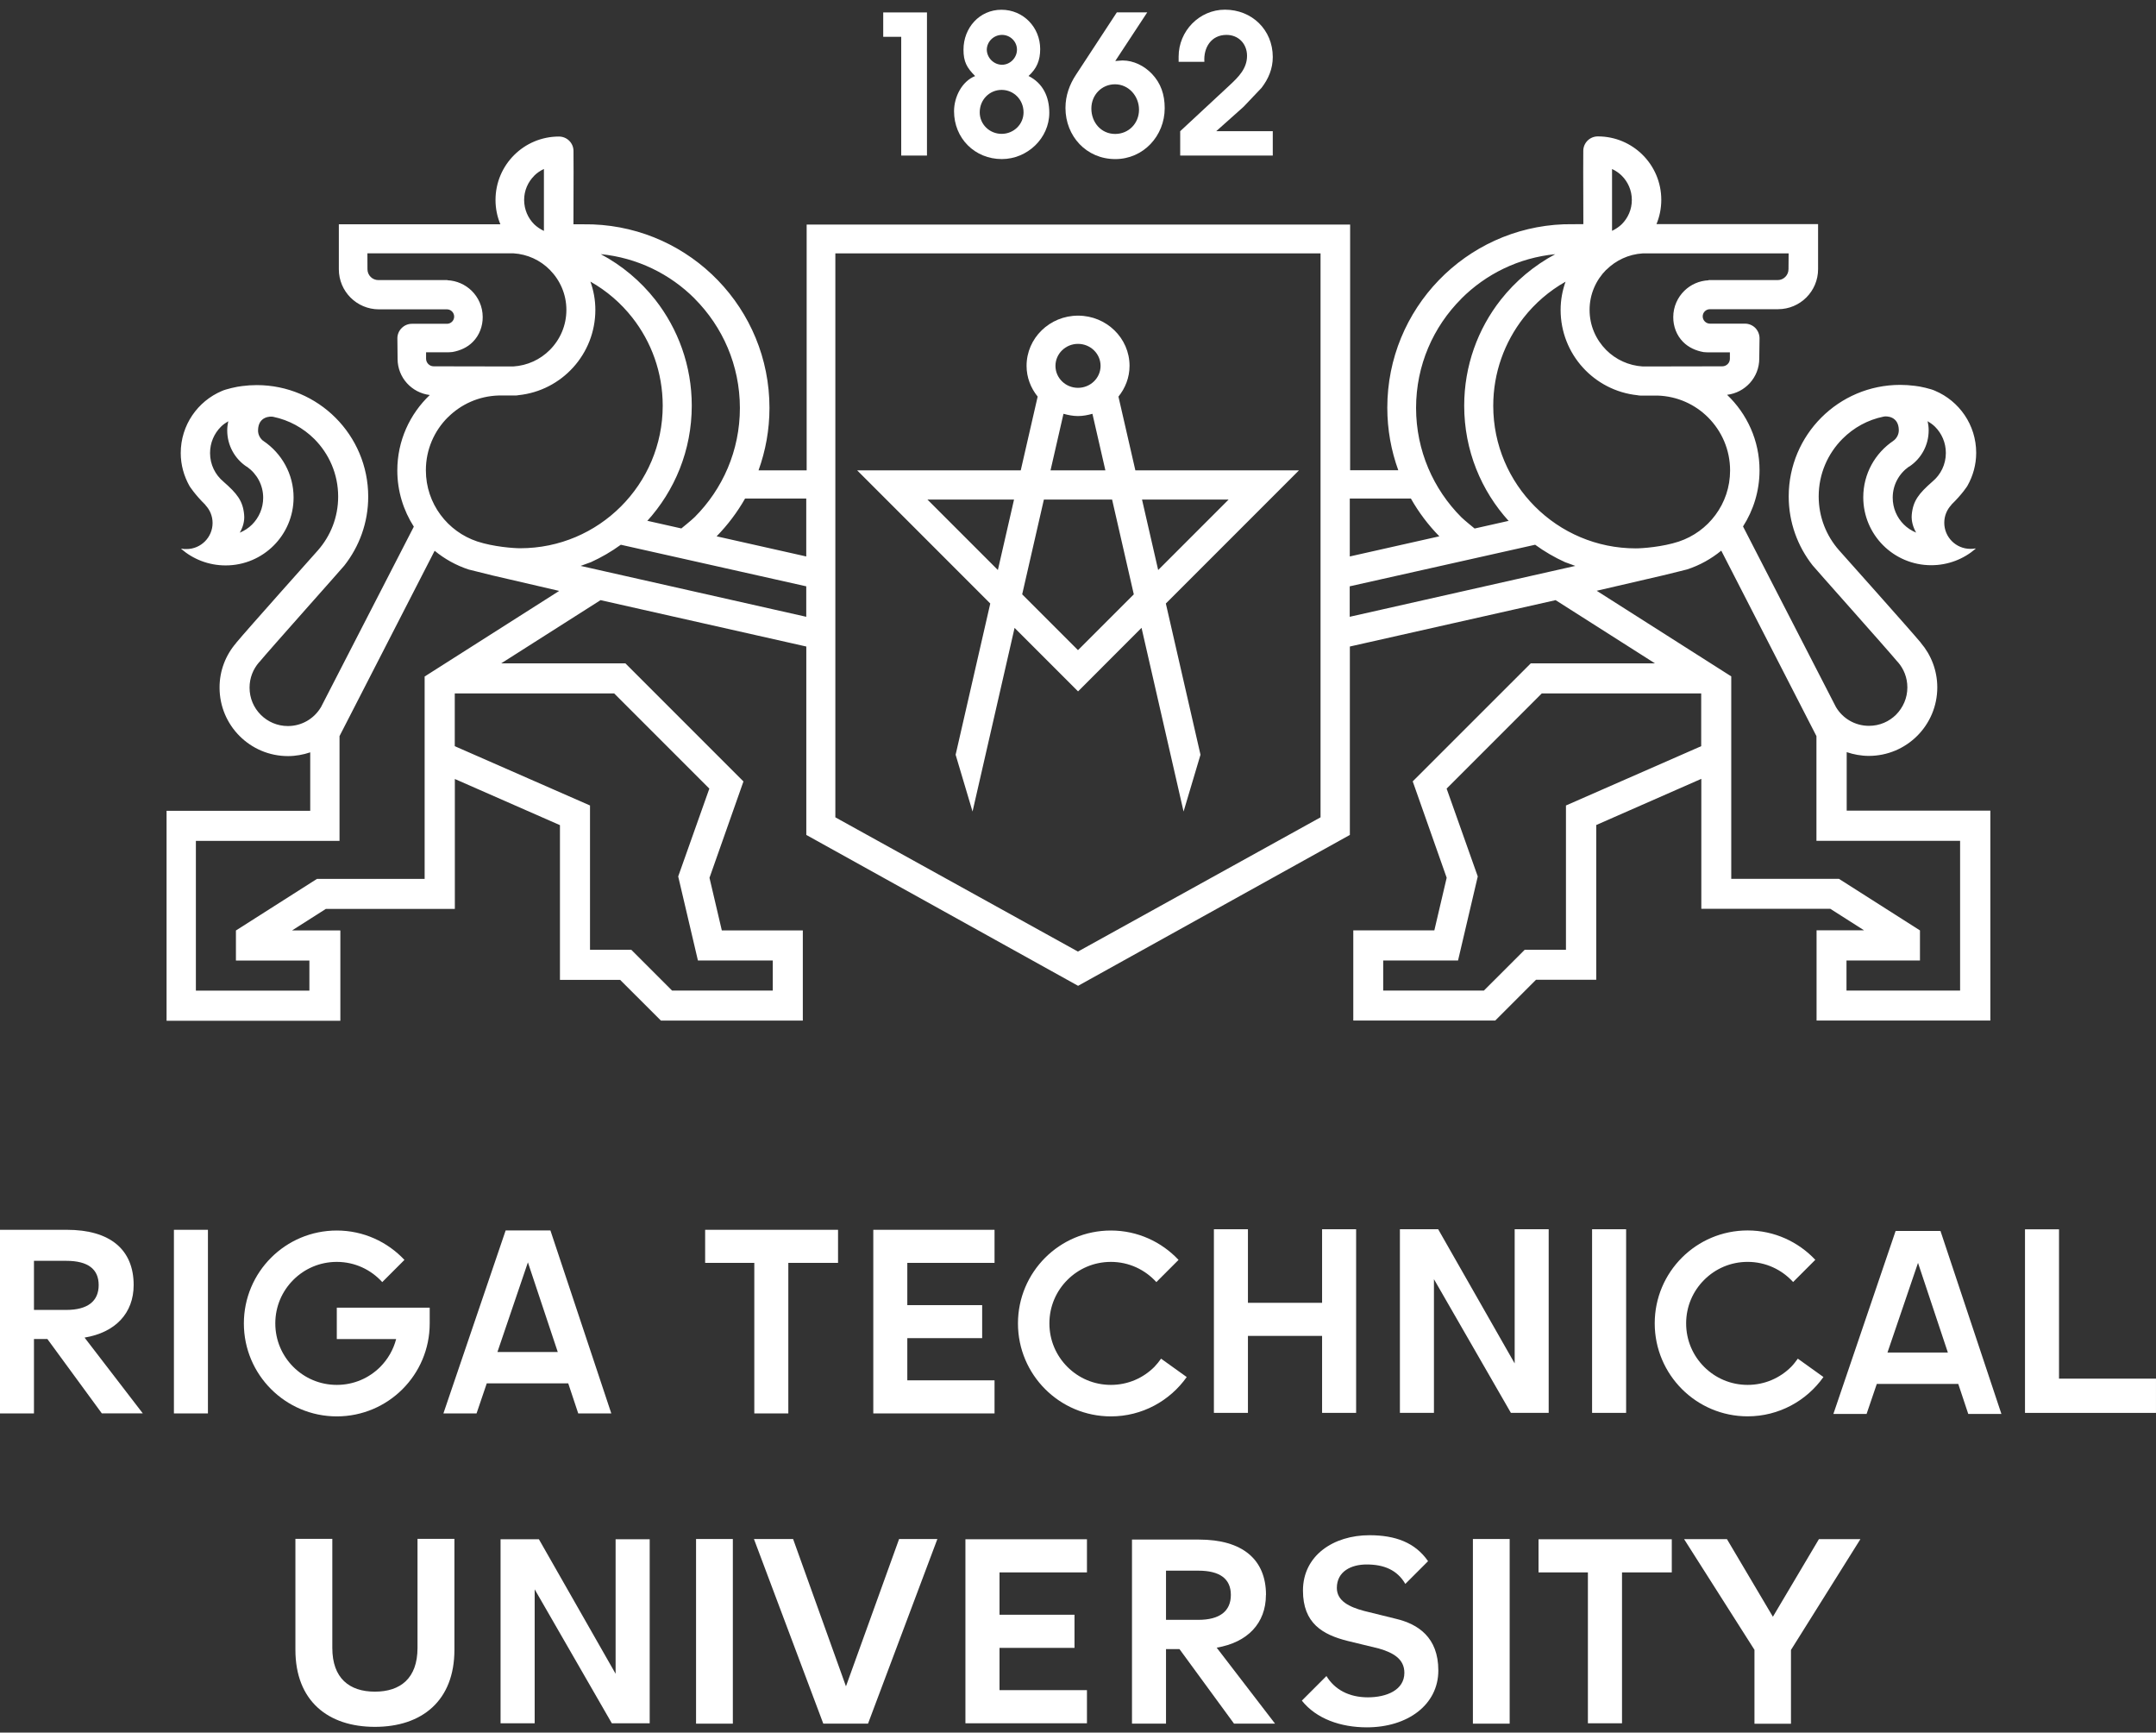 <?xml version="1.0" encoding="UTF-8"?> <svg xmlns="http://www.w3.org/2000/svg" width="117" height="94" viewBox="0 0 117 94" fill="none"><rect x="0" y="0" width="117" height="94" fill="#333333" stroke="none"/><path d="M48.907 8.44H50.304V0.674H47.93V1.997H48.907V8.44Z" fill="white"></path><path d="M51.773 6.032C51.773 7.504 52.899 8.63 54.367 8.63C55.746 8.63 56.942 7.504 56.942 6.118C56.942 5.233 56.586 4.509 55.816 4.122C56.266 3.714 56.448 3.271 56.448 2.662C56.448 1.484 55.534 0.529 54.345 0.529C53.156 0.529 52.286 1.506 52.286 2.696C52.286 3.346 52.465 3.673 52.918 4.126C52.205 4.409 51.773 5.252 51.773 6.04M54.378 1.893C54.82 1.893 55.188 2.25 55.188 2.692C55.188 3.134 54.82 3.513 54.378 3.513C53.936 3.513 53.557 3.145 53.55 2.692C53.561 2.25 53.929 1.893 54.378 1.893ZM54.356 4.877C55.006 4.877 55.545 5.401 55.545 6.096C55.545 6.746 55.01 7.262 54.356 7.262C53.702 7.262 53.167 6.75 53.167 6.096C53.167 5.401 53.702 4.877 54.356 4.877Z" fill="white"></path><path d="M60.526 8.631C62.049 8.631 63.205 7.371 63.205 5.867C63.205 5.131 62.996 4.521 62.521 4.016C62.101 3.574 61.521 3.28 60.912 3.28L60.522 3.31L62.257 0.672H60.607L58.389 4.057C58.043 4.581 57.82 5.183 57.82 5.855C57.82 7.39 58.957 8.631 60.522 8.631M60.507 4.573C61.243 4.573 61.811 5.205 61.811 5.952C61.811 6.699 61.243 7.267 60.518 7.267C59.749 7.267 59.225 6.636 59.225 5.889C59.225 5.142 59.793 4.573 60.507 4.573Z" fill="white"></path><path d="M66.558 1.893C67.209 1.893 67.673 2.376 67.673 3.03C67.673 3.725 67.201 4.185 66.725 4.628L64.046 7.117V8.44H69.07V7.117H66.001L67.484 5.794L68.461 4.765C68.84 4.271 69.07 3.725 69.07 3.093C69.07 1.618 67.937 0.525 66.473 0.525C65.087 0.525 63.961 1.681 63.961 3.071V3.353H65.358C65.306 2.584 65.726 1.893 66.558 1.893Z" fill="white"></path><path d="M64.229 44.028L65.147 40.947L63.267 32.743L70.49 25.519H61.613L60.695 21.517C61.067 21.056 61.297 20.48 61.297 19.849C61.297 18.344 60.045 17.125 58.503 17.125C56.961 17.125 55.709 18.344 55.709 19.849C55.709 20.48 55.939 21.056 56.311 21.517L55.393 25.519H46.516L53.739 32.743L51.859 40.947L52.777 44.028L55.058 34.066L58.503 37.51L61.948 34.062L64.229 44.028ZM66.674 27.102L62.851 30.926L61.974 27.102H66.674ZM54.152 30.926L50.328 27.102H55.029L54.152 30.926ZM58.499 18.656C59.176 18.656 59.725 19.191 59.725 19.849C59.725 20.506 59.176 21.041 58.499 21.041C57.823 21.041 57.277 20.506 57.277 19.849C57.277 19.191 57.827 18.656 58.499 18.656ZM57.715 22.45C57.968 22.52 58.228 22.572 58.499 22.572C58.77 22.572 59.034 22.52 59.283 22.45L59.986 25.519H57.009L57.712 22.45H57.715ZM58.499 35.273L55.471 32.245L56.649 27.102H60.35L61.528 32.245L58.499 35.273Z" fill="white"></path><path d="M18.425 50.478H15.85L17.682 49.312H24.683V42.263L30.387 44.767V53.161H33.653L35.868 55.372H43.567V50.478H39.171L38.502 47.624L40.345 42.396L33.939 35.99H27.198L32.59 32.56L43.756 35.076V45.298L58.505 53.484L73.253 45.298V35.076L84.419 32.56L89.811 35.99H83.07L76.664 42.392L78.507 47.621L77.838 50.474H73.439V55.368H81.142L83.356 53.154H86.623V44.76L92.326 42.255V49.304H99.323L101.155 50.471H98.58V55.368H108.011V43.979H100.215V40.806C100.59 40.932 100.999 41.01 101.415 41.01C103.467 41.01 105.131 39.346 105.131 37.294C105.131 36.373 104.793 35.526 104.236 34.875V34.868C103.675 34.192 99.791 29.844 99.791 29.844C99.108 29.064 98.695 28.049 98.695 26.931C98.695 25.708 99.19 24.608 99.989 23.806C100.59 23.204 101.356 22.776 102.222 22.602C102.363 22.568 103.035 22.568 103.043 23.338C103.043 23.564 102.939 23.761 102.775 23.895H102.764L102.746 23.917C101.761 24.579 101.114 25.701 101.114 26.979C101.114 29.015 102.764 30.665 104.801 30.665C105.726 30.665 106.569 30.327 107.216 29.766L107.197 29.755C107.097 29.777 107.03 29.777 106.926 29.777C106.146 29.777 105.51 29.145 105.51 28.361C105.51 27.986 105.655 27.648 105.893 27.395V27.384C106.476 26.819 106.774 26.355 106.77 26.351C107.067 25.823 107.242 25.218 107.242 24.567C107.242 23.052 106.32 21.755 105.009 21.201C104.815 21.104 104.191 20.956 103.909 20.933C103.649 20.9 103.385 20.881 103.117 20.881C99.777 20.881 97.068 23.59 97.068 26.934C97.068 28.343 97.555 29.643 98.365 30.673C98.394 30.725 102.463 35.284 102.976 35.908L102.987 35.916L102.995 35.923C103.314 36.291 103.507 36.767 103.507 37.294C103.507 37.874 103.273 38.387 102.898 38.77C102.519 39.149 102.002 39.379 101.423 39.379C100.665 39.379 100.003 38.978 99.639 38.372L99.632 38.361L94.589 28.562C95.154 27.681 95.485 26.634 95.485 25.511C95.485 23.899 94.805 22.45 93.724 21.42C94.704 21.301 95.466 20.476 95.47 19.466L95.485 18.358C95.485 18.146 95.403 17.946 95.258 17.794C95.11 17.645 94.905 17.559 94.697 17.559H92.795C92.579 17.559 92.401 17.381 92.401 17.166C92.401 16.95 92.575 16.775 92.795 16.775H96.492C97.692 16.772 98.662 15.802 98.662 14.602V12.16H89.892C90.06 11.755 90.153 11.309 90.153 10.841C90.153 8.939 88.614 7.4 86.712 7.4C86.277 7.4 85.924 7.746 85.92 8.181C85.92 8.489 85.916 8.89 85.916 9.333C85.916 10.239 85.924 11.324 85.924 12.16C85.493 12.16 84.865 12.168 84.865 12.168C79.54 12.368 75.285 16.746 75.285 22.122C75.285 23.312 75.497 24.452 75.88 25.511H73.268V12.183H43.775V25.519H41.163C41.545 24.46 41.757 23.319 41.757 22.13C41.757 16.757 37.503 12.38 32.178 12.175C32.178 12.175 31.55 12.164 31.119 12.168C31.119 11.332 31.126 10.247 31.126 9.34C31.126 8.898 31.126 8.496 31.122 8.188C31.119 7.753 30.766 7.408 30.331 7.408C28.432 7.408 26.89 8.946 26.89 10.849C26.89 11.317 26.983 11.759 27.154 12.168H18.388V14.609C18.388 15.809 19.358 16.779 20.558 16.783H24.256C24.471 16.783 24.646 16.961 24.646 17.177C24.646 17.392 24.471 17.567 24.256 17.567H22.353C22.141 17.567 21.941 17.652 21.792 17.805C21.643 17.953 21.561 18.158 21.565 18.369L21.576 19.477C21.58 20.488 22.342 21.312 23.323 21.431C22.241 22.461 21.561 23.91 21.561 25.523C21.561 26.645 21.892 27.693 22.457 28.573L17.415 38.372L17.407 38.383C17.039 38.989 16.382 39.39 15.624 39.39C15.048 39.39 14.531 39.16 14.152 38.781C13.773 38.402 13.543 37.885 13.543 37.306C13.543 36.778 13.736 36.306 14.056 35.934L14.063 35.927L14.074 35.919C14.587 35.295 18.656 30.736 18.685 30.684C19.495 29.655 19.982 28.358 19.982 26.946C19.982 23.605 17.273 20.893 13.933 20.893C13.665 20.893 13.402 20.911 13.141 20.945C12.859 20.971 12.235 21.119 12.041 21.212C10.73 21.766 9.808 23.063 9.808 24.579C9.808 25.225 9.983 25.831 10.28 26.362C10.276 26.362 10.574 26.831 11.15 27.395V27.407C11.391 27.659 11.536 28.001 11.536 28.373C11.536 29.153 10.901 29.788 10.12 29.788C10.013 29.788 9.946 29.788 9.849 29.766L9.831 29.777C10.477 30.338 11.321 30.676 12.246 30.676C14.282 30.676 15.932 29.027 15.932 26.99C15.932 25.716 15.285 24.594 14.301 23.928L14.282 23.91H14.271C14.107 23.772 14 23.575 14.004 23.349C14.011 22.58 14.684 22.58 14.825 22.613C15.687 22.791 16.456 23.219 17.058 23.817C17.857 24.62 18.351 25.72 18.351 26.942C18.351 28.061 17.939 29.075 17.255 29.855C17.255 29.855 13.372 34.203 12.814 34.879V34.886C12.253 35.533 11.911 36.384 11.915 37.306C11.915 39.357 13.576 41.021 15.631 41.021C16.047 41.021 16.46 40.943 16.835 40.817V43.99H9.039V55.38H18.47V50.482L18.425 50.478ZM103.578 25.329L103.626 25.303C104.251 24.883 104.663 24.163 104.663 23.349C104.663 23.178 104.644 23.014 104.607 22.851C104.749 22.936 104.886 23.033 105.005 23.148C105.373 23.516 105.596 24.014 105.596 24.575C105.596 25.203 105.313 25.757 104.867 26.128C104.135 26.771 103.816 27.161 103.745 27.927C103.715 28.276 103.823 28.614 103.983 28.896C103.734 28.793 103.504 28.644 103.314 28.454C102.939 28.079 102.712 27.57 102.712 26.998C102.712 26.307 103.054 25.701 103.578 25.326M92.319 40.483L84.98 43.7V51.53H82.74L80.528 53.741H75.062V52.109H79.124L80.194 47.55L78.526 42.846L78.503 42.786L83.668 37.621H92.319V40.483ZM98.573 39.933V45.618H106.369V53.741H100.204V52.109H104.191V50.478L99.795 47.68H93.95V36.696L86.648 32.051C88.105 31.717 89.372 31.423 90.253 31.215C90.859 31.07 91.557 30.892 91.557 30.892C92.241 30.669 92.865 30.32 93.408 29.874L98.569 39.929L98.573 39.933ZM87.481 9.169C87.678 9.262 87.856 9.381 88.009 9.533C88.347 9.871 88.555 10.332 88.555 10.849C88.555 11.365 88.347 11.826 88.009 12.164C87.856 12.313 87.674 12.431 87.481 12.524C87.481 11.655 87.481 9.165 87.481 9.165M87.169 14.639C87.685 14.126 88.376 13.795 89.146 13.747H97.064L97.057 14.602C97.057 14.932 96.793 15.196 96.466 15.196H92.72V15.207C92.211 15.23 91.75 15.438 91.405 15.776C91.044 16.129 90.803 16.634 90.803 17.203C90.799 17.697 90.981 18.195 91.338 18.552C91.632 18.849 92.025 19.027 92.445 19.102C92.631 19.116 92.62 19.116 92.717 19.116H93.876V19.466C93.876 19.692 93.69 19.874 93.463 19.874C93.463 19.874 89.279 19.882 89.149 19.882C88.376 19.834 87.682 19.506 87.165 18.99C86.608 18.429 86.262 17.667 86.262 16.812C86.262 15.962 86.608 15.196 87.165 14.635M84.958 15.282C84.787 15.761 84.69 16.277 84.69 16.812C84.69 19.22 86.515 21.197 88.859 21.442C88.912 21.454 88.967 21.461 89.023 21.461C89.053 21.461 89.751 21.461 89.948 21.461C91.022 21.494 91.984 21.937 92.694 22.646C93.43 23.386 93.887 24.397 93.887 25.523C93.887 26.429 93.594 27.262 93.092 27.938C92.598 28.607 91.903 29.116 91.1 29.383C90.216 29.673 89.131 29.751 88.77 29.751C86.634 29.751 84.701 28.885 83.301 27.485C81.9 26.084 81.034 24.151 81.034 22.015C81.034 20.213 81.651 18.559 82.68 17.24C83.301 16.448 84.073 15.783 84.954 15.285M79.302 16.203C80.636 14.869 82.412 13.985 84.397 13.791C83.249 14.405 82.242 15.248 81.443 16.263C80.198 17.846 79.458 19.845 79.458 22.011C79.458 24.43 80.38 26.634 81.892 28.287L81.859 28.261L80.023 28.674C80.023 28.674 79.462 28.22 79.302 28.061C77.786 26.541 76.85 24.452 76.846 22.134C76.846 19.815 77.782 17.727 79.302 16.207M73.245 27.046H76.564C76.991 27.797 77.507 28.484 78.109 29.097L73.249 30.19V27.046H73.245ZM73.245 31.81L83.308 29.554C83.813 29.922 84.356 30.238 84.928 30.498L85.489 30.702L73.245 33.463V31.81ZM45.336 13.747H71.662V44.343L58.497 51.626L45.332 44.343V13.747H45.336ZM14.282 27.001C14.282 27.574 14.052 28.083 13.68 28.458C13.491 28.648 13.26 28.796 13.011 28.9C13.175 28.618 13.283 28.28 13.249 27.93C13.182 27.165 12.859 26.775 12.127 26.132C11.681 25.76 11.399 25.207 11.399 24.579C11.399 24.018 11.622 23.52 11.989 23.152C12.108 23.033 12.242 22.94 12.387 22.855C12.354 23.014 12.331 23.181 12.331 23.352C12.331 24.166 12.744 24.887 13.368 25.307L13.416 25.333C13.94 25.708 14.282 26.314 14.282 27.005M33.33 37.621L38.495 42.786L38.472 42.846L36.804 47.55L37.874 52.109H41.936V53.741H36.47L34.259 51.53H32.018V43.7L24.679 40.483V37.621H33.33ZM43.753 33.463L31.509 30.702L32.07 30.498C32.642 30.238 33.185 29.922 33.69 29.554L43.753 31.81V33.463ZM43.753 27.046V30.19L38.889 29.097C39.487 28.484 40.007 27.797 40.434 27.046H43.753ZM37.696 16.203C39.212 17.723 40.148 19.811 40.152 22.13C40.152 24.449 39.216 26.537 37.696 28.057C37.536 28.216 36.975 28.67 36.975 28.67L35.139 28.257L35.106 28.283C36.618 26.626 37.54 24.426 37.54 22.007C37.54 19.841 36.797 17.842 35.556 16.259C34.757 15.245 33.753 14.401 32.601 13.788C34.586 13.985 36.362 14.865 37.696 16.199M28.989 9.533C29.142 9.381 29.32 9.258 29.517 9.169C29.517 9.169 29.517 11.655 29.517 12.528C29.324 12.435 29.142 12.316 28.989 12.168C28.651 11.83 28.447 11.369 28.443 10.852C28.443 10.336 28.651 9.875 28.989 9.537M23.122 19.466V19.113H24.282C24.378 19.113 24.367 19.113 24.553 19.098C24.973 19.023 25.367 18.849 25.66 18.548C26.017 18.191 26.199 17.693 26.195 17.199C26.195 16.631 25.954 16.125 25.593 15.772C25.248 15.438 24.787 15.226 24.278 15.204V15.196H20.532C20.205 15.196 19.941 14.932 19.941 14.605L19.938 13.743H27.856C28.629 13.791 29.32 14.118 29.833 14.635C30.39 15.196 30.736 15.962 30.736 16.812C30.736 17.663 30.394 18.429 29.833 18.99C29.317 19.506 28.625 19.834 27.849 19.882C27.719 19.882 23.538 19.874 23.535 19.874C23.308 19.874 23.126 19.689 23.122 19.466ZM24.304 22.643C25.014 21.933 25.98 21.491 27.05 21.457C27.247 21.457 27.945 21.457 27.975 21.457C28.031 21.457 28.083 21.45 28.139 21.439C30.483 21.197 32.308 19.217 32.308 16.809C32.308 16.27 32.211 15.757 32.04 15.278C32.921 15.776 33.694 16.441 34.314 17.232C35.347 18.548 35.961 20.201 35.964 22.007C35.964 24.144 35.098 26.076 33.697 27.477C32.297 28.878 30.368 29.744 28.228 29.744C27.867 29.744 26.782 29.666 25.898 29.376C25.095 29.108 24.4 28.599 23.906 27.93C23.405 27.254 23.111 26.422 23.111 25.515C23.111 24.389 23.564 23.378 24.304 22.639M16.794 53.745H10.63V45.622H18.425V39.936L23.587 29.881C24.129 30.327 24.753 30.676 25.437 30.899C25.437 30.899 26.14 31.078 26.741 31.223C27.618 31.431 28.889 31.724 30.346 32.059L23.044 36.703V47.684H17.199L12.803 50.482V52.113H16.79V53.745H16.794Z" fill="white"></path><path d="M83.492 85.308H86.171V93.494H88.022V85.308H90.723V83.51H83.492V85.308Z" fill="white"></path><path d="M58.986 85.308V83.51H52.391V93.494H58.986V91.696H54.241V89.403H58.31V87.605H54.241V85.308H58.986Z" fill="white"></path><path d="M35.257 83.51H33.407V90.808L29.245 83.51H27.164V93.494H29.015V86.226L33.202 93.494H35.257V83.51Z" fill="white"></path><path d="M78.054 90.626C78.054 88.828 76.951 88.107 75.747 87.824L74.019 87.397C73.227 87.185 72.547 86.858 72.547 86.152C72.547 85.245 73.339 84.878 74.16 84.878C75.093 84.878 75.817 85.167 76.263 85.933L77.497 84.699C76.798 83.689 75.724 83.291 74.316 83.291C72.362 83.291 70.708 84.394 70.708 86.293C70.708 88.077 71.782 88.686 73.127 89.025L74.825 89.437C75.605 89.664 76.211 90.002 76.211 90.756C76.211 91.689 75.249 92.086 74.231 92.086C73.212 92.086 72.432 91.67 71.982 90.931L70.648 92.265C71.429 93.249 72.752 93.714 74.175 93.714C76.397 93.714 78.054 92.484 78.054 90.63" fill="white"></path><path d="M68.702 86.53C68.702 84.594 67.412 83.527 65.067 83.527H61.43V93.512H63.276V89.469H64.005L64.031 89.502L66.966 93.512H69.192L66.026 89.391C67.706 89.108 68.698 88.061 68.698 86.53M63.276 87.882V85.214H65.03C66.201 85.214 66.795 85.656 66.795 86.53C66.795 87.403 66.201 87.882 65.03 87.882H63.276Z" fill="white"></path><path d="M24.66 89.508C24.66 92.276 22.891 93.688 20.345 93.688C17.8 93.688 16.031 92.28 16.031 89.508V83.488H18.034V89.407C18.034 91.054 18.963 91.778 20.345 91.778C21.728 91.778 22.657 91.054 22.657 89.407V83.488H24.66V89.508Z" fill="white"></path><path d="M39.769 83.496H37.773V93.514H39.769V83.496Z" fill="white"></path><path d="M47.105 93.514H44.678L40.914 83.496H43.039L45.908 91.489L48.792 83.496H50.869L47.105 93.514Z" fill="white"></path><path d="M81.925 83.496H79.93V93.514H81.925V83.496Z" fill="white"></path><path d="M97.191 89.516V93.518H95.21V89.509L91.391 83.504H93.717L96.21 87.714L98.707 83.504H100.959L97.191 89.516Z" fill="white"></path><path d="M11.284 66.721H9.438V76.683H11.284V66.721Z" fill="white"></path><path d="M38.266 68.515H40.934V76.683H42.78V68.515H45.478V66.721H38.266V68.515Z" fill="white"></path><path d="M47.391 76.683H53.971V74.888H49.237V72.599H53.299V70.808H49.237V68.515H53.971V66.721H47.391V76.683Z" fill="white"></path><path d="M71.746 70.682H67.722V66.691H65.875V76.653H67.722V72.477H71.746V76.653H73.593V66.691H71.746V70.682Z" fill="white"></path><path d="M77.816 69.4L81.992 76.653H84.043V66.691H82.197V73.971L78.046 66.691H75.969V76.653H77.816V69.4Z" fill="white"></path><path d="M88.245 66.691H86.398V76.653H88.245V66.691Z" fill="white"></path><path d="M102.87 66.783L99.492 76.712H101.294L101.848 75.084H106.27L106.812 76.712H108.611L105.304 66.783H102.874H102.87ZM102.428 73.379L104.085 68.515L105.705 73.379H102.431H102.428Z" fill="white"></path><path d="M27.44 66.756L24.062 76.684H25.861L26.415 75.053H30.837L31.379 76.684H33.174L29.87 66.756H27.436H27.44ZM26.994 73.351L28.648 68.487L30.268 73.351H26.994Z" fill="white"></path><path d="M18.277 72.649H21.498C21.346 73.229 21.045 73.746 20.636 74.158C20.031 74.764 19.202 75.135 18.277 75.135C17.352 75.135 16.523 74.764 15.917 74.158C15.312 73.552 14.94 72.724 14.94 71.798C14.94 70.873 15.312 70.044 15.917 69.439C16.523 68.833 17.352 68.462 18.277 68.462C19.258 68.462 20.131 68.885 20.744 69.558L21.948 68.354C21.03 67.376 19.726 66.76 18.277 66.76C15.49 66.76 13.234 69.015 13.234 71.802C13.234 74.585 15.494 76.844 18.277 76.844C21.06 76.844 23.319 74.589 23.319 71.802V70.947H18.277V72.653V72.649Z" fill="white"></path><path d="M7.253 69.719C7.253 67.787 5.968 66.721 3.627 66.721H0V76.683H1.843V72.647H2.571L2.597 72.681L5.525 76.679H7.748L4.589 72.569C6.265 72.291 7.253 71.243 7.253 69.716M1.843 71.068V68.404H3.593C4.764 68.404 5.355 68.846 5.355 69.719C5.355 70.593 4.76 71.068 3.593 71.068H1.843Z" fill="white"></path><path d="M111.737 74.796V66.695H109.891V76.654H116.999V74.796H111.737Z" fill="white"></path><path d="M64.398 74.708L63.008 73.712C62.897 73.868 62.778 74.02 62.644 74.158C62.038 74.764 61.21 75.135 60.285 75.135C59.359 75.135 58.531 74.764 57.925 74.158C57.319 73.552 56.948 72.724 56.948 71.798C56.948 70.873 57.319 70.044 57.925 69.439C58.531 68.833 59.359 68.462 60.285 68.462C61.266 68.462 62.139 68.885 62.752 69.558L63.956 68.354C63.038 67.376 61.734 66.76 60.285 66.76C57.498 66.76 55.242 69.015 55.242 71.802C55.242 74.585 57.501 76.844 60.285 76.844C61.983 76.844 63.484 76.001 64.398 74.712" fill="white"></path><path d="M97.199 74.158C96.593 74.763 95.764 75.135 94.839 75.135C93.914 75.135 93.085 74.763 92.48 74.158C91.874 73.552 91.502 72.723 91.502 71.798C91.502 70.873 91.874 70.044 92.48 69.439C93.085 68.833 93.914 68.461 94.839 68.461C95.82 68.461 96.694 68.881 97.307 69.554L98.511 68.35C97.593 67.373 96.285 66.756 94.839 66.756C92.052 66.756 89.797 69.011 89.797 71.798C89.797 74.581 92.056 76.841 94.839 76.841C96.537 76.841 98.039 75.997 98.953 74.708L97.563 73.712C97.451 73.868 97.333 74.02 97.199 74.158Z" fill="white"></path></svg> 